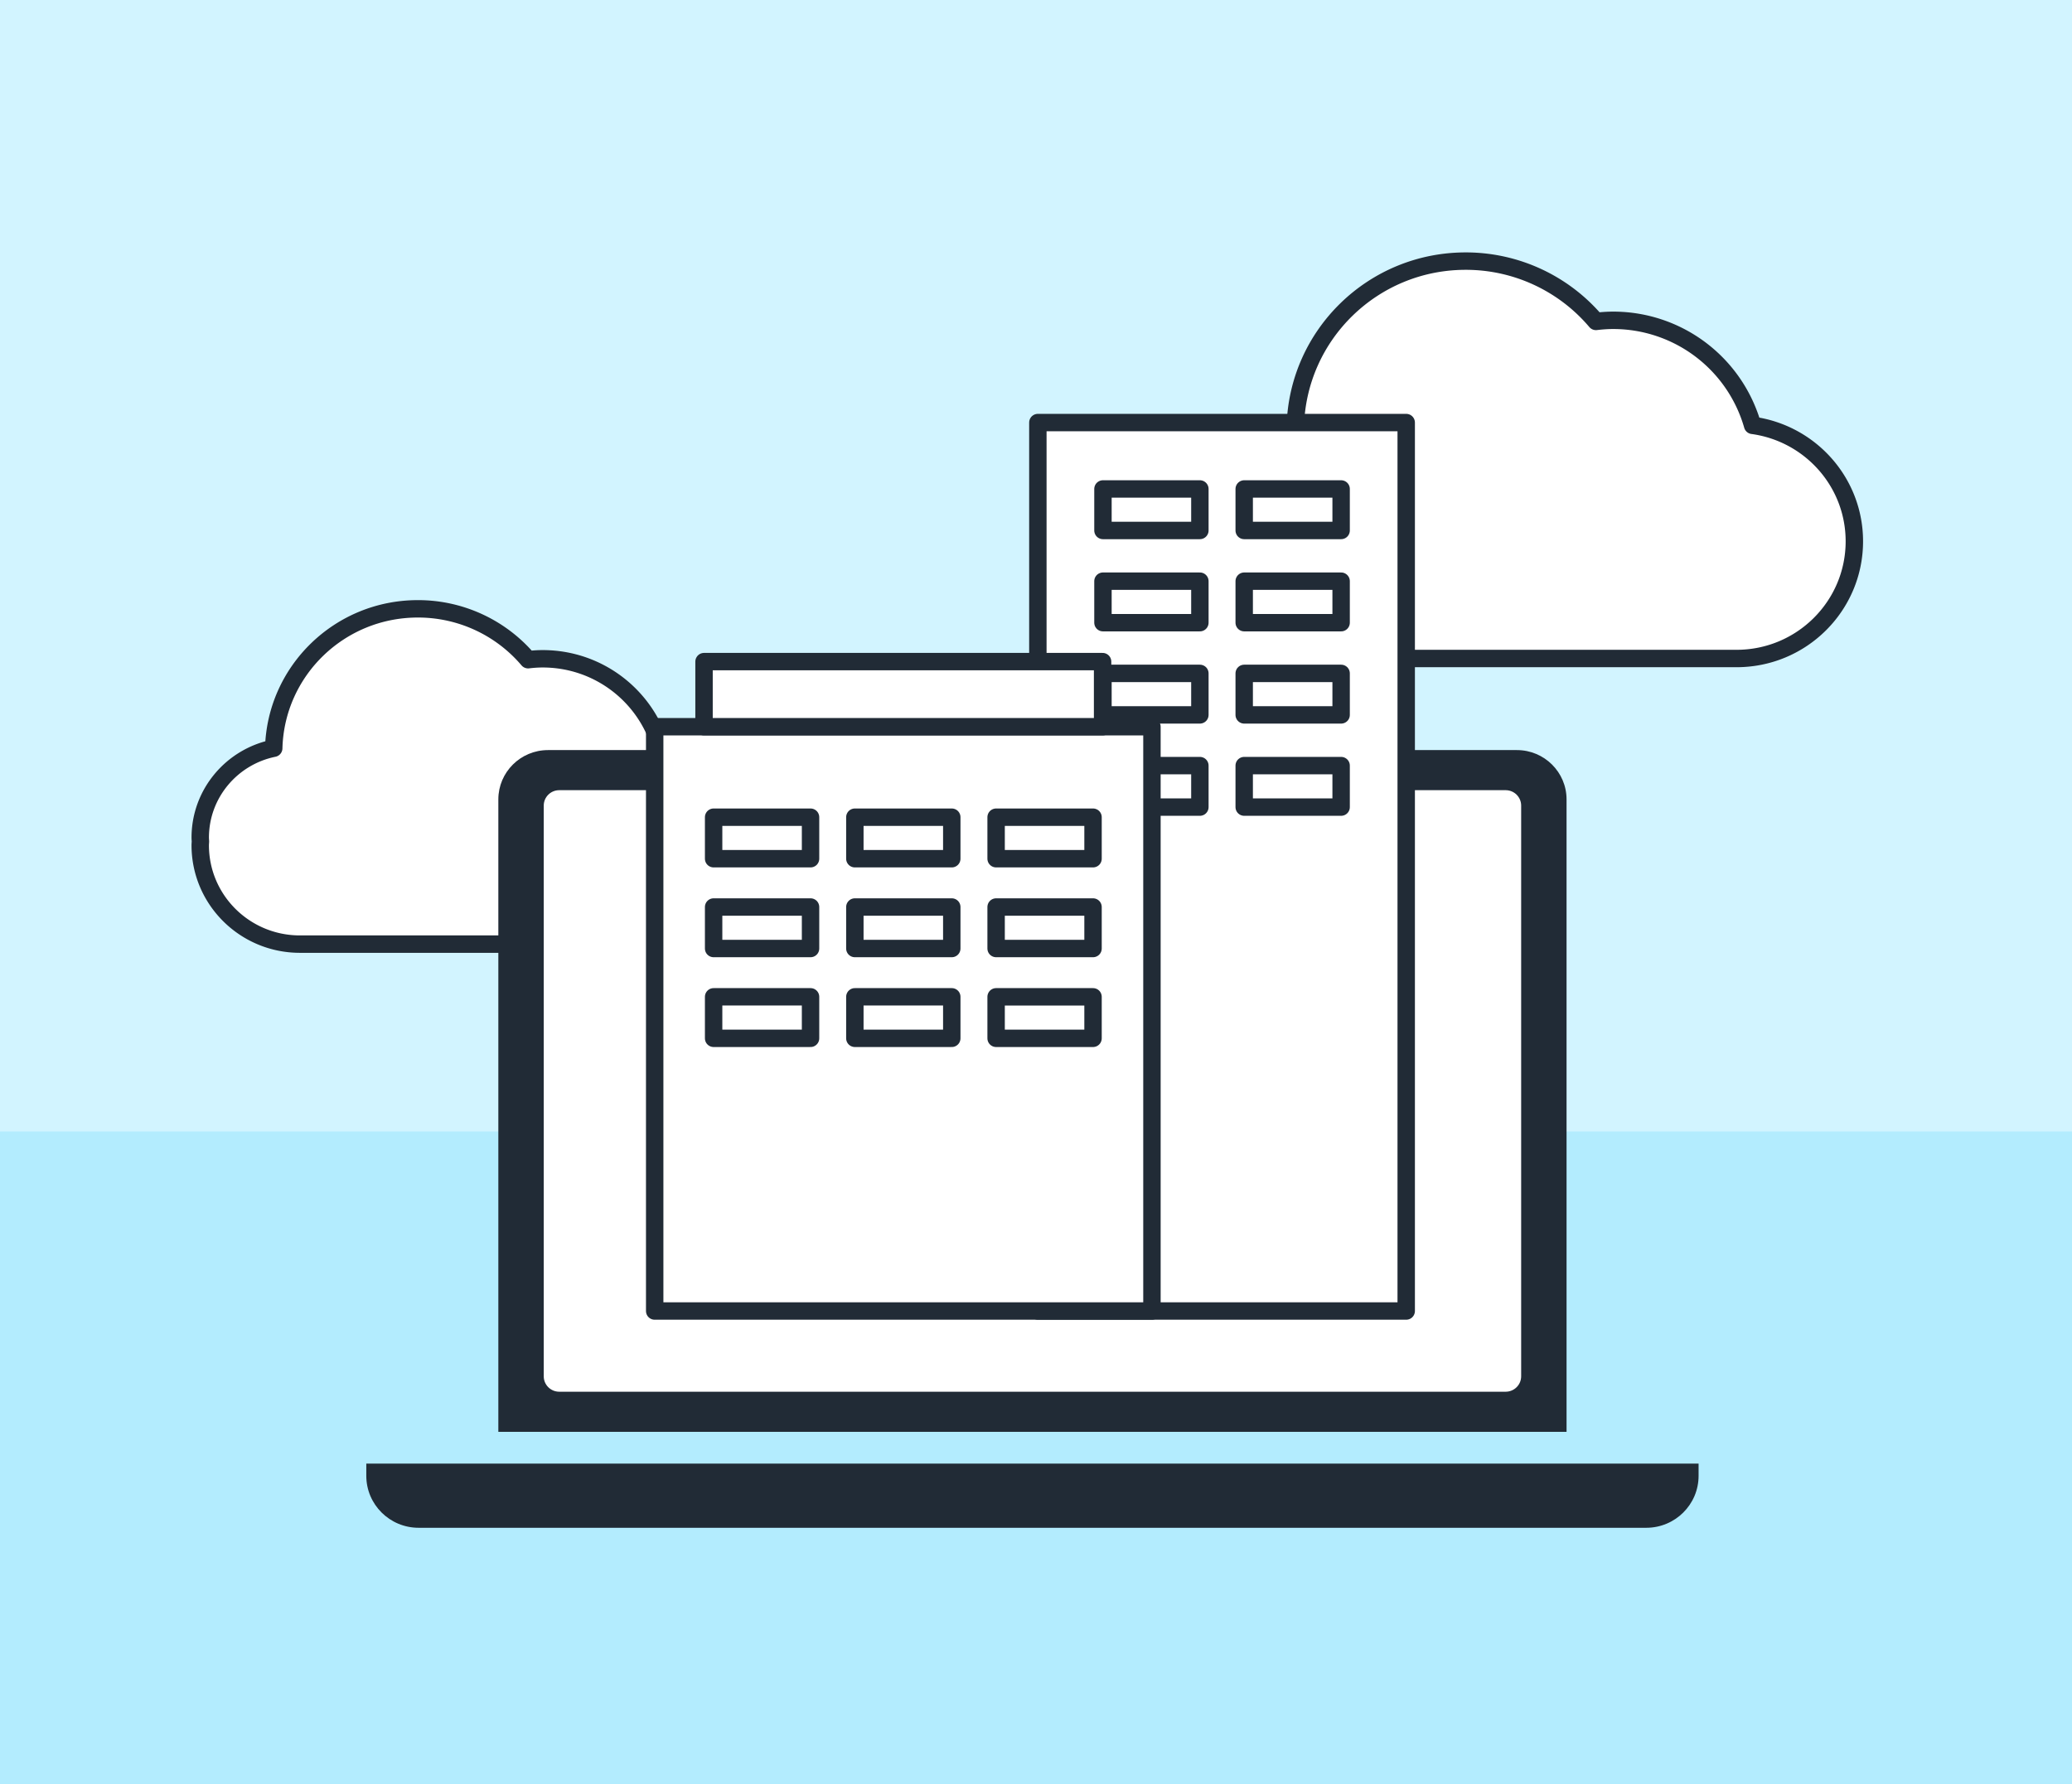 <svg width="238" height="205" fill="none" xmlns="http://www.w3.org/2000/svg"><rect width="100%" height="100%" fill="#808080" stroke="none"/><path fill="#D2F4FF" d="M0 0h238v204.579H0z"/><path fill="#B3ECFE" d="M0 130h238v75H0z"/><path d="M75.886 85.87c-1.672-5.873-7.102-10.182-13.558-10.182-.564 0-1.118.042-1.665.106a16.588 16.588 0 0 0-12.665-5.845c-9.01 0-16.325 7.134-16.556 16.016C26.625 86.942 23 91.17 23 96.237c0 .148.016.291.022.438-.005.146-.022.29-.022.437 0 6.273 5.127 11.359 11.452 11.359h39.873c6.325 0 11.452-5.086 11.452-11.359 0-5.747-4.307-10.485-9.891-11.241Zm125.425-37a16.645 16.645 0 0 0-16.023-12.068c-.667 0-1.321.05-1.967.126A19.583 19.583 0 0 0 168.353 30c-10.649 0-19.294 8.456-19.566 18.983-5.694 1.157-9.978 6.167-9.978 12.173 0 .175.02.345.027.519-.007.173-.027.343-.027.518 0 7.436 6.06 13.463 13.534 13.463h47.123c7.475 0 13.534-6.028 13.534-13.463 0-6.811-5.09-12.426-11.689-13.323Z" fill="#fff" stroke="#212B36" stroke-width="2" stroke-linecap="round" stroke-linejoin="round"/><path d="M62.944 86.178h111.297c3.146 0 5.701 2.538 5.701 5.664v72.661h-122.7v-72.66c0-3.127 2.555-5.665 5.702-5.665Zm-20.869 81.978h153.033v1.403c0 3.295-2.692 5.969-6.008 5.969H48.083c-3.316 0-6.008-2.674-6.008-5.969v-1.403Z" fill="#212B36"/><path d="M172.947 90.785H64.237c-.983 0-1.78.793-1.78 1.77v65.572c0 .977.797 1.769 1.78 1.769h108.71c.983 0 1.781-.792 1.781-1.769V92.555c0-.977-.798-1.77-1.781-1.77Z" fill="#fff"/><path d="M161.524 48.548h-42.31v102.076h42.31V48.548Z" fill="#fff" stroke="#212B36" stroke-width="2" stroke-linecap="round" stroke-linejoin="round"/><path d="M137.824 56.177h-11.133v4.77h11.133v-4.77Zm16.224 0h-11.133v4.77h11.133v-4.77Zm-16.224 10.595h-11.133v4.768h11.133v-4.768Zm16.224 0h-11.133v4.768h11.133v-4.768Zm-16.224 10.594h-11.133v4.769h11.133v-4.769Zm16.224 0h-11.133v4.769h11.133v-4.769ZM137.824 87.96h-11.133v4.769h11.133V87.96Zm16.224 0h-11.133v4.769h11.133V87.96Z" stroke="#212B36" stroke-width="2" stroke-linecap="round" stroke-linejoin="round"/><path d="M132.318 83.496H75.201v67.129h57.117v-67.13Z" fill="#fff" stroke="#212B36" stroke-width="2" stroke-linecap="round" stroke-linejoin="round"/><path d="M126.649 76.013h-45.78v7.483h45.78v-7.483Z" fill="#fff" stroke="#212B36" stroke-width="2" stroke-linecap="round" stroke-linejoin="round"/><path d="M93.103 93.888H81.97v4.77h11.133v-4.77Zm16.223 0H98.193v4.77h11.133v-4.77Zm16.225 0h-11.133v4.77h11.133v-4.77Zm-32.448 10.319H81.97v4.769h11.133v-4.769Zm16.223 0H98.193v4.769h11.133v-4.769Zm16.225 0h-11.133v4.769h11.133v-4.769Zm-32.448 10.318H81.97v4.769h11.133v-4.769Zm16.223 0H98.193v4.769h11.133v-4.769Zm16.225 0h-11.133v4.769h11.133v-4.769Z" stroke="#212B36" stroke-width="2" stroke-linecap="round" stroke-linejoin="round"/></svg>